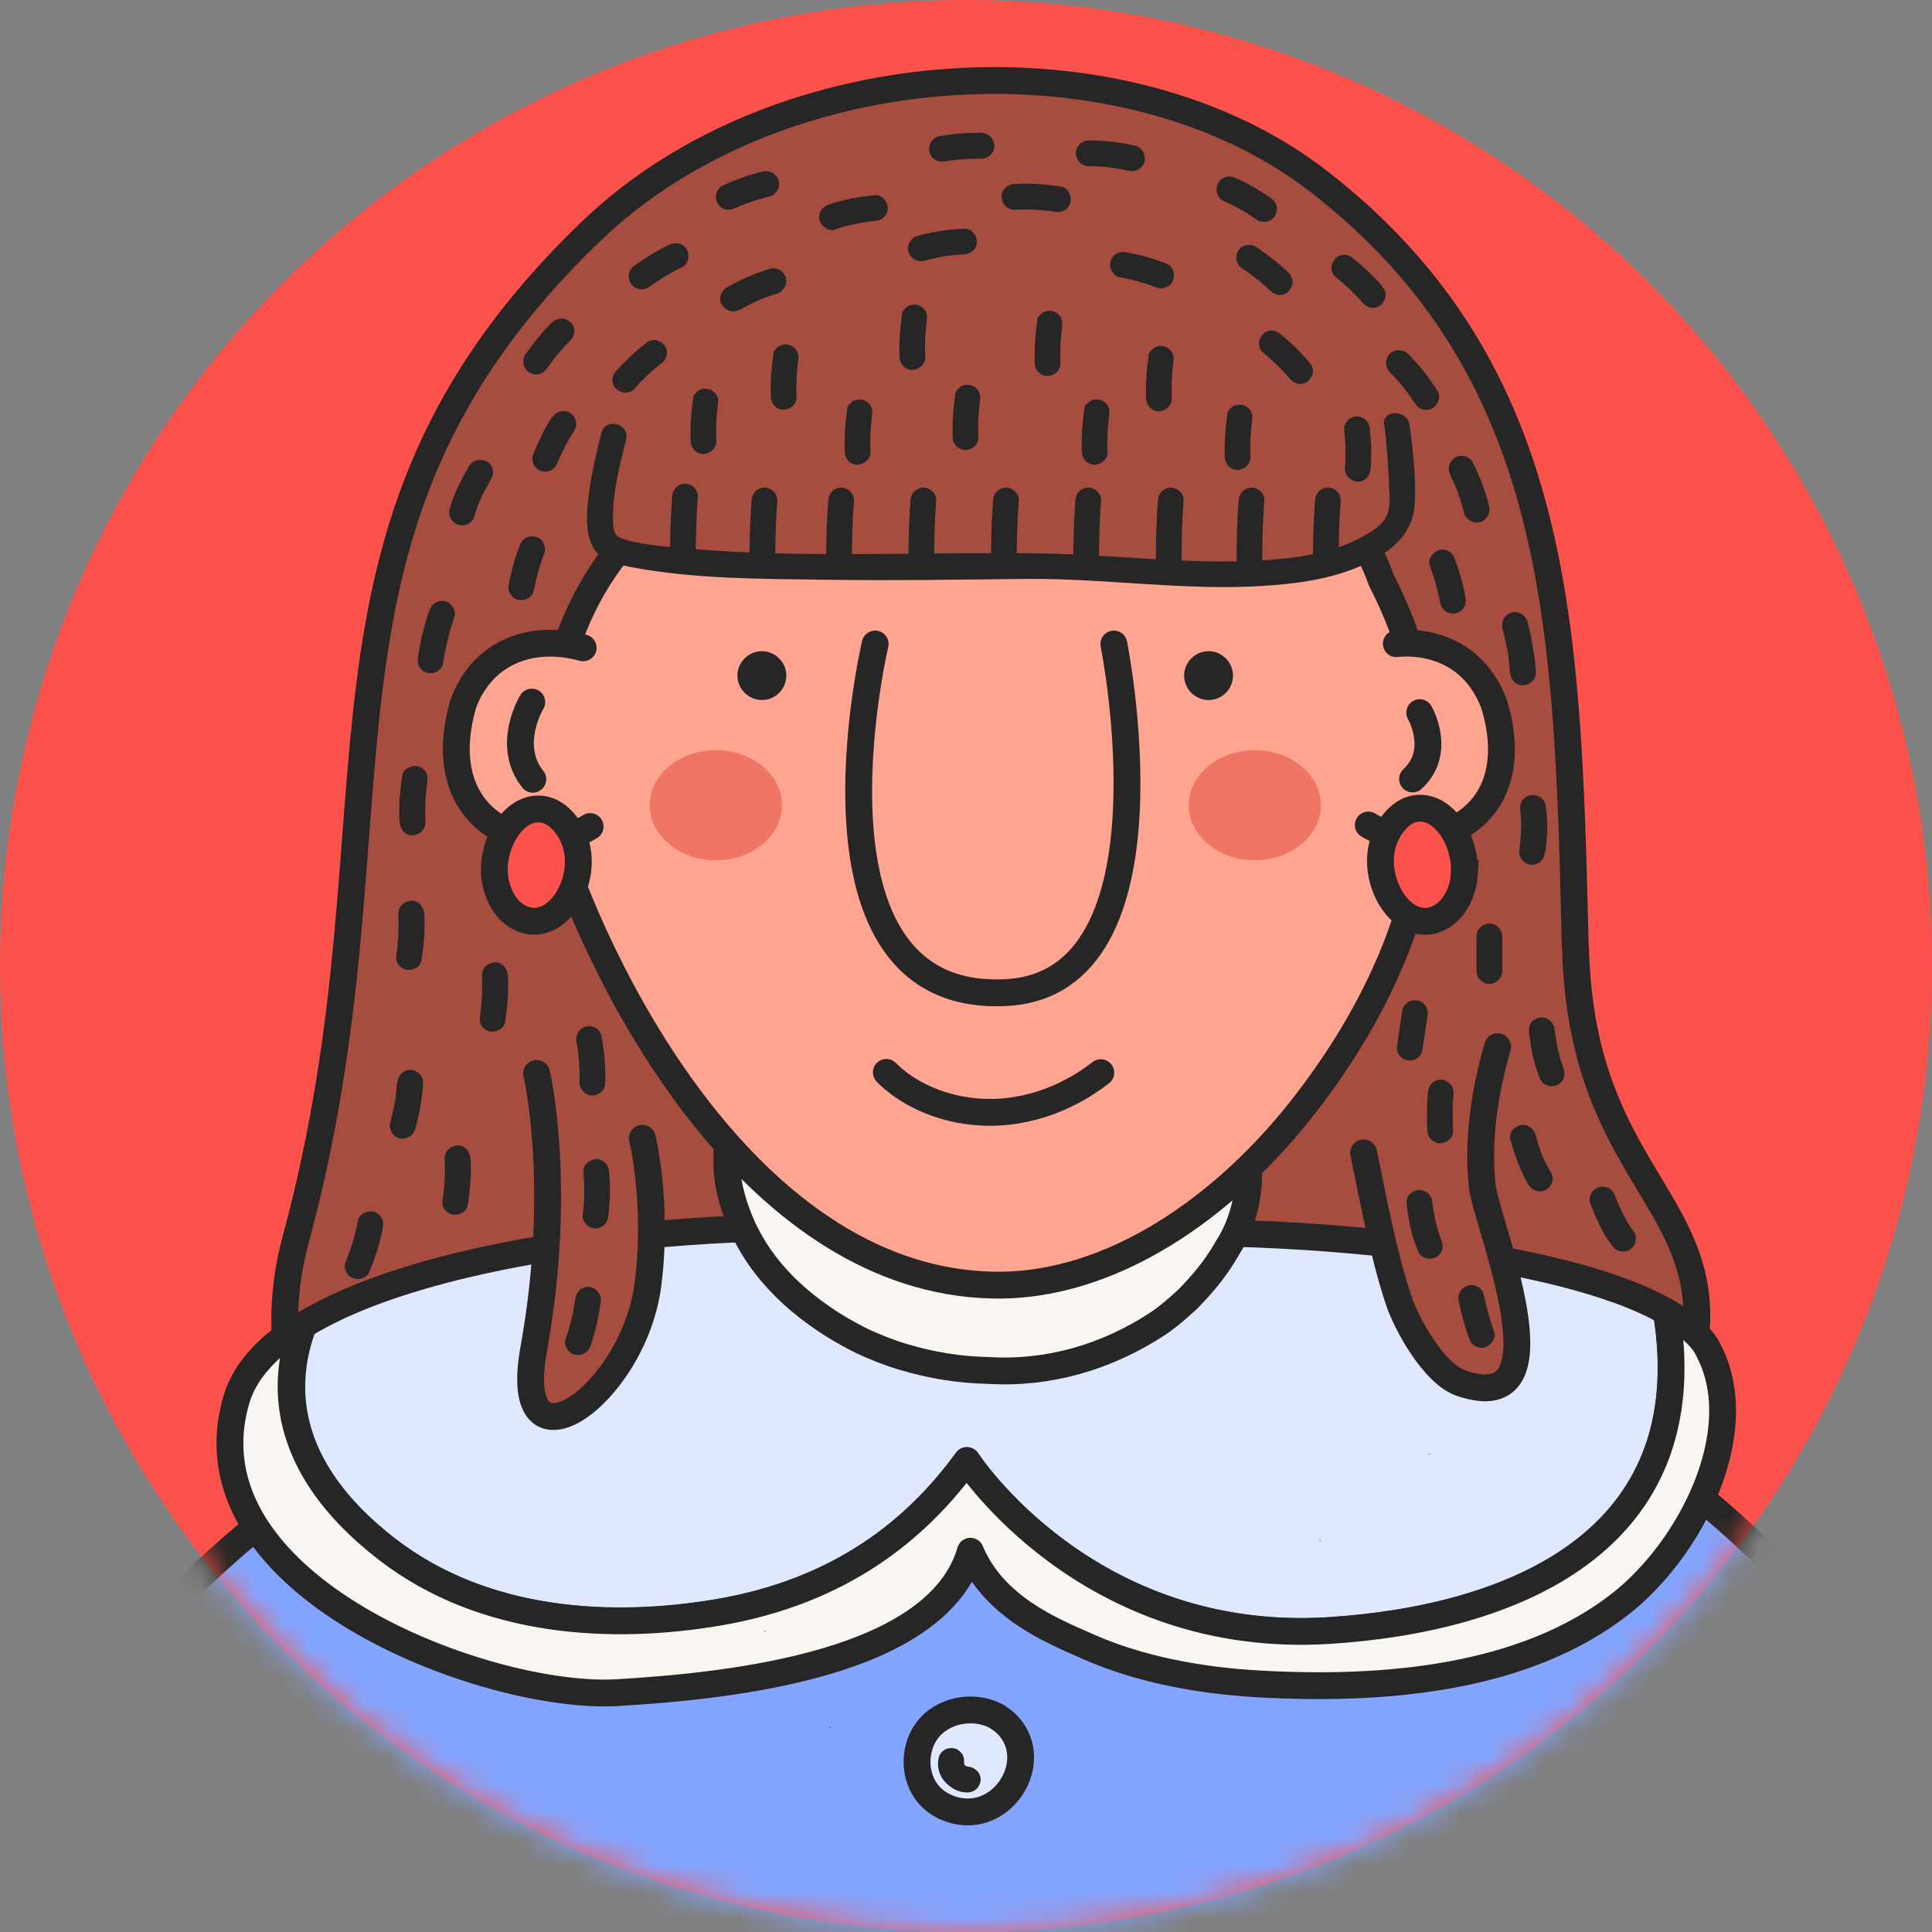 <?xml version="1.0" encoding="UTF-8"?> <svg xmlns="http://www.w3.org/2000/svg" width="72" height="72" viewBox="0 0 72 72" fill="none"><rect x="0" y="0" width="72" height="72" fill="#808080" stroke="none"/><circle cx="36" cy="36" r="36" fill="#FD524C"></circle><mask id="mask0_6869_701" style="mask-type:alpha" maskUnits="userSpaceOnUse" x="0" y="0" width="72" height="72"><circle cx="36" cy="36" r="36" fill="#FD524C"></circle></mask><g mask="url(#mask0_6869_701)"><path d="M46.936 43.109C44.138 45.955 40.592 47.977 36.96 47.891C33.558 47.804 30.606 46.137 28.162 43.751C28.613 43.674 29.063 43.607 29.523 43.54C35.551 42.725 41.541 42.38 46.946 43.109H46.936Z" fill="#FFC550" stroke="#262626" stroke-linecap="round" stroke-linejoin="round"></path><path d="M58.706 35.288C58.418 23.462 58.246 13.85 49.179 6.787C41.934 1.142 29.063 1.851 22.02 8.627C10.337 19.849 15.359 30.151 11.027 46.166C10.126 49.482 10.864 51.974 11.592 53.881C14.822 50.191 19.528 46.156 24.837 46.166C27.3 46.166 28.92 45.552 30.904 45.945C27.156 42.294 21.847 34.79 20.611 30.937C19.978 26.117 21.042 22.245 24.396 19.082C28.316 19.552 31.891 19.006 36.366 19.006C41.12 19.006 45.806 19.36 49.793 18.699C50.502 19.533 51.077 20.501 51.48 21.632C54.182 26.874 54.268 33.822 48.691 41.087C48.144 41.796 42.107 45.926 43.209 46.166C49.63 47.028 56.981 47.354 60.852 52.28C60.871 52.299 63.248 51.609 63.239 49.031C63.219 44.508 58.897 43.137 58.715 35.288H58.706Z" fill="#A74D40" stroke="#262626" stroke-linecap="round" stroke-linejoin="round"></path><path d="M75.774 138.322C74.221 143.162 5.919 145.002 2.382 140.162C-1.154 135.322 -2.515 111.862 2.382 82.814C3.034 78.951 3.983 75.127 5.276 71.39C6.656 67.441 8.976 63.148 12.292 59.468C15.33 56.085 19.192 53.229 23.907 51.619C25.345 51.13 26.84 50.756 28.392 50.488C30.692 52.673 33.462 54.197 36.672 54.273C40.094 54.36 43.438 52.501 46.064 49.894C52.102 50.689 57.373 52.874 61.015 57.388C61.024 57.407 61.044 57.426 61.063 57.446C70.215 68.975 77.336 133.492 75.783 138.332L75.774 138.322Z" fill="#83A5FF" stroke="#262626" stroke-linecap="round" stroke-linejoin="round"></path><path d="M25.881 54.178C24.875 52.779 24.137 51.274 24.079 49.587C24.022 47.862 24.798 50.363 25.881 54.178Z" fill="#FFE2A7" stroke="#262626" stroke-linecap="round" stroke-linejoin="round"></path><path d="M18.694 75.099C20.457 95.713 8.583 113.73 8.65 113.797C10.941 115.954 14.008 117.171 17.16 117.228C16.078 118.925 15.55 120.334 17.506 121.522C18.483 122.116 19.355 122.729 20.179 123.352C21.521 124.349 22.786 125.375 24.329 126.352C26.332 127.617 28.814 128.805 32.6 129.821C36.213 130.789 39.567 131.508 42.883 131.968C39.069 132.533 35.216 133.032 32.485 133.53C24.799 134.91 19.144 134.786 14.41 134.096C12.052 133.751 9.925 133.262 7.884 132.754C6.762 132.476 -11.993 121.541 -9.233 103.102C-7.728 63.723 13.557 50.948 26.428 49.156" fill="#83A5FF"></path><path d="M18.694 75.099C20.457 95.713 8.583 113.73 8.65 113.797C10.941 115.954 14.008 117.171 17.16 117.228C16.078 118.925 15.55 120.334 17.506 121.522C18.483 122.116 19.355 122.729 20.179 123.352C21.521 124.349 22.786 125.375 24.329 126.352C26.332 127.617 28.814 128.805 32.6 129.821C36.213 130.789 39.567 131.508 42.883 131.968C39.069 132.533 35.216 133.032 32.485 133.53C24.799 134.91 19.144 134.786 14.41 134.096C12.052 133.751 9.925 133.262 7.884 132.754C6.762 132.476 -11.993 121.541 -9.233 103.102C-7.728 63.723 13.557 50.948 26.428 49.156" stroke="#262626" stroke-linecap="round" stroke-linejoin="round"></path><path d="M52.813 49.482C54.499 50.929 87.266 59.487 78.162 116.883C74.108 130.78 49.832 132.773 43.219 131.843C39.904 131.383 36.54 130.665 32.936 129.697C29.151 128.681 26.669 127.492 24.666 126.227C23.123 125.25 21.867 124.234 20.516 123.228C19.692 122.605 18.829 121.991 17.842 121.397C15.887 120.209 16.414 118.8 17.497 117.104C17.679 116.826 17.871 116.538 18.062 116.241C19.011 114.842 20.123 113.27 20.468 111.478C21.369 106.801 21.58 104.99 26.228 105.92C30.119 106.677 32.63 108.057 35.687 109.533C37.048 110.194 38.514 110.865 40.268 111.507C40.67 111.66 41.082 111.804 41.514 111.948C42.328 112.216 43.152 112.427 43.996 112.58C46.075 112.973 48.193 113.04 50.331 113.002C51.989 112.983 53.57 112.992 55.103 112.81C56.943 112.59 58.716 112.092 60.432 110.884C62.272 109.6 54.059 100.064 55.439 75.099" fill="#83A5FF"></path><path d="M52.813 49.482C54.499 50.929 87.266 59.487 78.162 116.883C74.108 130.78 49.832 132.773 43.219 131.843C39.904 131.383 36.54 130.665 32.936 129.697C29.151 128.681 26.669 127.492 24.666 126.227C23.123 125.25 21.867 124.234 20.516 123.228C19.692 122.605 18.829 121.991 17.842 121.397C15.887 120.209 16.414 118.8 17.497 117.104C17.679 116.826 17.871 116.538 18.062 116.241C19.011 114.842 20.123 113.27 20.468 111.478C21.369 106.801 21.58 104.99 26.228 105.92C30.119 106.677 32.63 108.057 35.687 109.533C37.048 110.194 38.514 110.865 40.268 111.507C40.67 111.66 41.082 111.804 41.514 111.948C42.328 112.216 43.152 112.427 43.996 112.58C46.075 112.973 48.193 113.04 50.331 113.002C51.989 112.983 53.57 112.992 55.103 112.81C56.943 112.59 58.716 112.092 60.432 110.884C62.272 109.6 54.059 100.064 55.439 75.099" stroke="#262626" stroke-linecap="round" stroke-linejoin="round"></path><path d="M14.419 57.733C18.08 60.57 22.881 60.752 26.753 60.1C31.353 59.324 34.19 56.986 36.04 54.437C36.04 54.437 40.506 61.365 49.572 60.771C56.252 60.34 63.516 57.532 62.107 48.888C58.092 46.578 48.633 45.955 45.135 45.955C41.407 45.955 36.097 45.936 33.615 46.3C33.251 45.236 17.639 45.485 11.314 49.376C10.538 51.408 10.365 54.59 14.429 57.743L14.419 57.733Z" fill="#DFE8FF" stroke="#262626" stroke-linecap="round" stroke-linejoin="round"></path><path d="M63.727 50.44C63.66 50.296 63.593 50.153 63.497 50.028C63.181 49.606 62.692 49.223 62.097 48.878C63.516 57.523 56.252 60.331 49.562 60.762C40.496 61.346 36.03 54.427 36.03 54.427C34.18 56.976 31.344 59.315 26.744 60.091C22.872 60.743 18.07 60.56 14.409 57.724C10.336 54.571 10.509 51.389 11.295 49.357C10.02 50.143 9.119 51.073 8.803 52.184C6.8 59.113 18.147 63.359 22.996 63.081C27.395 62.822 34.947 61.989 36.164 57.81C37.036 59.89 39.183 60.762 40.506 61.346C42.413 62.199 44.665 62.631 46.927 62.755C51.536 63.014 56.807 62.592 60.411 59.755C62.989 57.724 65.193 53.43 63.727 50.431V50.44Z" fill="#F9F6F2" stroke="#262626" stroke-linecap="round" stroke-linejoin="round"></path><path d="M44.081 42.581C44.196 42.974 44.196 43.415 44.062 43.808C43.649 44.709 43.036 45.466 42.289 45.984C42.126 46.118 41.953 46.242 41.781 46.338C40.247 47.21 38.57 47.613 36.883 47.527C36.021 47.508 35.168 47.383 34.334 47.163C33.922 47.047 33.51 46.904 33.108 46.731C32.705 46.559 32.322 46.367 31.948 46.147C31.229 45.773 30.587 45.227 30.041 44.546C29.552 43.799 29.197 42.926 28.996 42.007C28.814 41.307 28.9 40.071 28.325 40.301C27.118 40.78 26.926 43.041 27.185 44.268C27.674 46.492 29.063 48.025 30.654 49.117C31.124 49.443 31.612 49.721 32.111 49.971C32.609 50.2 33.127 50.411 33.654 50.565C34.698 50.881 35.762 51.053 36.845 51.073C39.049 51.207 41.234 50.593 43.18 49.309C43.429 49.137 43.669 48.945 43.908 48.734L44.263 48.418L44.598 48.063C45.029 47.594 45.422 47.076 45.748 46.501C46.247 45.725 46.525 44.767 46.534 43.789C46.544 42.812 46.294 41.853 45.815 41.077C45.518 40.636 44.042 39.199 43.63 39.917C43.257 40.435 43.889 41.547 44.109 42.591L44.081 42.581Z" fill="#F9F6F2" stroke="#262626" stroke-linecap="round" stroke-linejoin="round"></path><path d="M34.391 15.517C26.149 15.853 19.297 20.759 20.619 30.947C22.651 37.31 28.344 47.68 36.959 47.891C41.416 48.006 45.728 44.949 48.69 41.086C54.267 33.822 54.181 26.874 51.479 21.632C49.111 15.009 41.157 15.776 34.381 15.508L34.391 15.517Z" fill="#FEA491" stroke="#262626" stroke-linecap="round" stroke-linejoin="round"></path><path d="M49.199 57.426C49.199 57.426 49.218 57.417 49.218 57.407C49.218 57.398 49.208 57.388 49.199 57.388C49.189 57.388 49.18 57.398 49.18 57.407C49.18 57.417 49.189 57.426 49.199 57.426Z" fill="#262626"></path><path d="M53.261 54.216C53.261 54.216 53.281 54.206 53.281 54.197C53.281 54.187 53.271 54.178 53.261 54.178C53.252 54.178 53.242 54.187 53.242 54.197C53.242 54.206 53.252 54.216 53.261 54.216Z" fill="#262626"></path><path d="M55.054 45.648C55.054 45.648 55.074 45.639 55.074 45.629C55.074 45.62 55.064 45.61 55.054 45.61C55.045 45.61 55.035 45.62 55.035 45.629C55.035 45.639 55.045 45.648 55.054 45.648Z" fill="#262626"></path><path d="M52.677 42.39C52.677 42.39 52.697 42.38 52.697 42.371C52.697 42.361 52.687 42.352 52.677 42.352C52.668 42.352 52.658 42.361 52.658 42.371C52.658 42.38 52.668 42.39 52.677 42.39Z" fill="#262626"></path><path d="M30.933 64.384C30.933 64.384 30.952 64.384 30.952 64.365C30.952 64.346 30.943 64.346 30.933 64.346C30.924 64.346 30.914 64.346 30.914 64.365C30.914 64.384 30.924 64.384 30.933 64.384Z" fill="#262626"></path><path d="M28.507 60.81C28.507 60.81 28.527 60.8 28.527 60.79C28.527 60.781 28.517 60.771 28.507 60.771C28.498 60.771 28.488 60.781 28.488 60.79C28.488 60.8 28.498 60.81 28.507 60.81Z" fill="#262626"></path><path d="M40.064 12.125C36.346 11.559 32.465 11.301 28.899 12.489C27.836 12.844 26.772 13.351 26.063 14.224C25.603 14.789 25.315 15.469 25.028 16.14C24.932 16.361 24.846 16.619 24.97 16.83C25.047 16.955 25.171 17.022 25.306 17.089C26.072 17.482 26.849 17.875 27.673 18.143C29.474 18.747 31.41 18.738 33.298 18.977C34.199 19.092 35.1 19.265 36.011 19.255C36.777 19.255 37.544 19.102 38.291 18.929C40.659 18.383 42.94 17.482 45.335 17.089C45.939 16.993 46.648 16.859 46.936 16.322C47.041 16.121 47.08 15.891 47.099 15.671C47.166 14.961 47.127 14.243 47.003 13.553C44.722 12.968 42.412 12.489 40.074 12.134L40.064 12.125Z" fill="#A74D40"></path><path d="M28.393 26.088C28.901 26.088 29.303 25.676 29.303 25.178C29.303 24.679 28.891 24.267 28.393 24.267C27.895 24.267 27.482 24.679 27.482 25.178C27.482 25.676 27.895 26.088 28.393 26.088Z" fill="#262626"></path><path d="M21.733 24.143C19.702 23.587 17.938 24.392 17.267 26.222C15.964 30.707 19.845 32.135 21.992 30.803" fill="#FEA491"></path><path d="M21.733 24.143C19.702 23.587 17.938 24.392 17.267 26.222C15.964 30.707 19.845 32.135 21.992 30.803" stroke="#262626" stroke-linecap="round" stroke-linejoin="round"></path><path d="M19.818 26.165C19.818 26.165 18.84 27.765 19.856 29.04Z" fill="#FEA491"></path><path d="M19.818 26.165C19.818 26.165 18.84 27.765 19.856 29.04" stroke="#262626" stroke-linecap="round" stroke-linejoin="round"></path><path d="M20.229 30.161C20.756 30.238 21.225 30.774 21.426 31.349C21.973 32.892 20.66 34.934 19.308 34.167C18.81 33.889 18.475 33.247 18.427 32.567C18.35 31.369 19.184 29.998 20.229 30.161Z" fill="#FD524C" stroke="#262626"></path><path d="M45.039 26.088C45.547 26.088 45.95 25.676 45.95 25.178C45.95 24.679 45.538 24.267 45.039 24.267C44.541 24.267 44.129 24.679 44.129 25.178C44.129 25.676 44.541 26.088 45.039 26.088Z" fill="#262626"></path><path d="M50.992 30.746C53.139 32.059 57.02 30.64 55.679 26.232C54.672 23.587 52.037 23.989 52.037 23.989" fill="#FEA491"></path><path d="M50.992 30.746C53.139 32.059 57.02 30.64 55.679 26.232C54.672 23.587 52.037 23.989 52.037 23.989" stroke="#262626" stroke-linecap="round" stroke-linejoin="round"></path><path d="M52.909 26.558C52.909 26.558 53.752 28.005 52.641 29.03Z" fill="#FEA491"></path><path d="M52.909 26.558C52.909 26.558 53.752 28.005 52.641 29.03" stroke="#262626" stroke-linecap="round" stroke-linejoin="round"></path><path d="M54.577 32.547C54.539 33.237 54.203 33.88 53.705 34.167C52.353 34.943 51.031 32.883 51.568 31.33C51.769 30.746 52.229 30.209 52.756 30.132C53.801 29.969 54.644 31.349 54.567 32.547H54.577Z" fill="#FD524C" stroke="#262626"></path><path d="M41.024 39.975C39.759 40.962 38.034 41.633 36.184 41.412C34.948 41.269 33.788 40.732 33.031 39.965" fill="#FEA491"></path><path d="M41.024 39.975C39.759 40.962 38.034 41.633 36.184 41.412C34.948 41.269 33.788 40.732 33.031 39.965" stroke="#262626" stroke-linecap="round" stroke-linejoin="round"></path><path d="M55.811 39.007C55.313 40.722 55.064 42.505 55.236 44.182C55.371 45.533 58.533 52.961 54.441 51.542C53.444 51.197 52.419 49.357 52.122 48.456C51.547 46.712 51.202 44.815 50.818 42.965" fill="#A74D40"></path><path d="M55.811 39.007C55.313 40.722 55.064 42.505 55.236 44.182C55.371 45.533 58.533 52.961 54.441 51.542C53.444 51.197 52.419 49.357 52.122 48.456C51.547 46.712 51.202 44.815 50.818 42.965" stroke="#262626" stroke-linecap="round" stroke-linejoin="round"></path><path d="M26.678 32.059C28.038 32.059 29.141 31.14 29.141 30.008C29.141 28.875 28.038 27.957 26.678 27.957C25.318 27.957 24.215 28.875 24.215 30.008C24.215 31.14 25.318 32.059 26.678 32.059Z" fill="#EF7565"></path><path d="M46.764 32.059C48.124 32.059 49.227 31.14 49.227 30.008C49.227 28.875 48.124 27.957 46.764 27.957C45.404 27.957 44.301 28.875 44.301 30.008C44.301 31.14 45.404 32.059 46.764 32.059Z" fill="#EF7565"></path><path d="M19.999 40.003C19.999 40.003 20.986 44.201 19.893 50.258C18.983 55.251 23.622 52.012 24.149 47.852C24.532 44.853 23.938 42.419 23.938 42.419" fill="#A74D40"></path><path d="M19.999 40.003C19.999 40.003 20.986 44.201 19.893 50.258C18.983 55.251 23.622 52.012 24.149 47.852C24.532 44.853 23.938 42.419 23.938 42.419" stroke="#262626" stroke-linecap="round" stroke-linejoin="round"></path><path d="M41.51 24C41.51 24 44.062 36.631 37.516 36.989C29.44 37.433 32.615 24 32.615 24" fill="#FEA491"></path><path d="M41.51 24C41.51 24 44.062 36.631 37.516 36.989C29.44 37.433 32.615 24 32.615 24" stroke="#262626" stroke-linecap="round" stroke-linejoin="round"></path><path d="M52.074 15.862C52.189 16.744 52.227 17.769 52.256 18.306C52.275 18.67 52.285 19.044 52.141 19.38C51.94 19.859 51.46 20.175 50.991 20.434C47.876 22.159 41.771 21.038 38.178 21.105C33.558 21.181 23.399 21.267 22.604 20.271C22.173 19.724 22.384 18.172 22.882 16.265" fill="#A74D40"></path><path d="M51.595 15.862C51.691 16.629 51.739 17.396 51.768 18.172C51.787 18.546 51.835 18.948 51.643 19.284C51.432 19.657 50.991 19.887 50.627 20.079C49.535 20.645 48.241 20.808 47.024 20.884C44.302 21.047 41.59 20.673 38.878 20.625C34.345 20.549 29.802 20.836 25.279 20.415C24.579 20.348 23.688 20.28 23.093 20.031C22.844 19.926 22.835 19.571 22.844 19.169C22.863 18.23 23.103 17.3 23.333 16.39C23.486 15.795 22.566 15.537 22.413 16.131C22.192 16.993 21.991 17.875 21.905 18.766C21.857 19.303 21.838 19.955 22.125 20.434C22.432 20.942 23.132 21.057 23.668 21.162C25.949 21.574 28.326 21.574 30.636 21.603C33.166 21.641 35.696 21.603 38.236 21.574C41.197 21.546 44.139 22.025 47.1 21.833C48.595 21.737 50.158 21.507 51.451 20.702C52.189 20.242 52.678 19.638 52.726 18.747C52.774 17.798 52.659 16.792 52.534 15.853C52.458 15.249 51.499 15.239 51.576 15.853L51.595 15.862Z" fill="#262626"></path><path d="M33.93 18.651C33.873 19.418 33.853 20.185 33.853 20.961C33.853 21.21 34.074 21.45 34.333 21.44C34.592 21.43 34.812 21.229 34.812 20.961C34.812 20.185 34.831 19.418 34.889 18.651C34.908 18.402 34.658 18.162 34.409 18.172C34.131 18.182 33.949 18.383 33.93 18.651Z" fill="#262626"></path><path d="M30.866 18.651C30.808 19.418 30.789 20.185 30.789 20.961C30.789 21.21 31.009 21.45 31.268 21.44C31.527 21.43 31.747 21.229 31.747 20.961C31.747 20.185 31.767 19.418 31.824 18.651C31.843 18.402 31.594 18.162 31.345 18.172C31.067 18.182 30.885 18.383 30.866 18.651Z" fill="#262626"></path><path d="M28.008 18.651C27.951 19.418 27.932 20.185 27.932 20.961C27.932 21.21 28.152 21.45 28.411 21.44C28.67 21.43 28.89 21.229 28.89 20.961C28.89 20.185 28.909 19.418 28.967 18.651C28.986 18.402 28.737 18.162 28.488 18.172C28.21 18.182 28.027 18.383 28.008 18.651Z" fill="#262626"></path><path d="M25.047 18.507C24.99 19.274 24.971 20.041 24.971 20.817C24.971 21.066 25.191 21.306 25.45 21.296C25.709 21.287 25.929 21.085 25.929 20.817C25.929 20.041 25.948 19.274 26.006 18.507C26.025 18.258 25.776 18.019 25.527 18.028C25.249 18.038 25.067 18.239 25.047 18.507Z" fill="#262626"></path><path d="M37.008 18.651C36.951 19.418 36.932 20.185 36.932 20.961C36.932 21.21 37.152 21.45 37.411 21.44C37.67 21.43 37.89 21.229 37.89 20.961C37.89 20.185 37.909 19.418 37.967 18.651C37.986 18.402 37.737 18.162 37.487 18.172C37.21 18.182 37.028 18.383 37.008 18.651Z" fill="#262626"></path><path d="M40.075 18.651C40.017 19.418 39.998 20.185 39.998 20.961C39.998 21.21 40.218 21.45 40.477 21.44C40.736 21.43 40.956 21.229 40.956 20.961C40.956 20.185 40.976 19.418 41.033 18.651C41.052 18.402 40.803 18.162 40.554 18.172C40.276 18.182 40.094 18.383 40.075 18.651Z" fill="#262626"></path><path d="M43.151 18.651C43.093 19.418 43.074 20.185 43.074 20.961C43.074 21.21 43.295 21.45 43.553 21.44C43.812 21.43 44.033 21.229 44.033 20.961C44.033 20.185 44.052 19.418 44.109 18.651C44.128 18.402 43.879 18.162 43.63 18.172C43.352 18.182 43.17 18.383 43.151 18.651Z" fill="#262626"></path><path d="M46.159 18.651C46.101 19.418 46.082 20.185 46.082 20.961C46.082 21.21 46.303 21.45 46.561 21.44C46.82 21.43 47.04 21.229 47.04 20.961C47.04 20.185 47.06 19.418 47.117 18.651C47.136 18.402 46.887 18.162 46.638 18.172C46.36 18.182 46.178 18.383 46.159 18.651Z" fill="#262626"></path><path d="M49.006 18.651C48.949 19.418 48.93 20.185 48.93 20.961C48.93 21.21 49.15 21.45 49.409 21.44C49.668 21.43 49.888 21.229 49.888 20.961C49.888 20.185 49.907 19.418 49.965 18.651C49.984 18.402 49.735 18.162 49.486 18.172C49.208 18.182 49.026 18.383 49.006 18.651Z" fill="#262626"></path><path d="M17.899 17.597C17.65 18.038 17.382 18.488 17.229 19.092Z" fill="#A74D40"></path><path d="M17.487 17.357C17.19 17.875 16.912 18.392 16.759 18.967C16.692 19.207 16.835 19.494 17.094 19.562C17.353 19.629 17.611 19.485 17.688 19.226C17.736 19.025 17.803 18.843 17.88 18.651L17.832 18.766C17.966 18.45 18.139 18.143 18.311 17.846C18.436 17.626 18.369 17.309 18.139 17.195C17.909 17.079 17.611 17.137 17.487 17.367V17.357Z" fill="#262626"></path><path d="M16.471 22.878C16.288 23.395 16.145 23.932 16.049 24.612Z" fill="#A74D40"></path><path d="M16.001 22.744C15.809 23.309 15.666 23.884 15.579 24.478C15.56 24.612 15.56 24.727 15.627 24.852C15.685 24.948 15.8 25.044 15.915 25.072C16.039 25.101 16.174 25.091 16.289 25.024C16.384 24.957 16.49 24.861 16.509 24.737C16.595 24.143 16.739 23.568 16.931 23.002C17.017 22.763 16.835 22.466 16.595 22.408C16.327 22.351 16.097 22.485 16.001 22.744Z" fill="#262626"></path><path d="M19.824 20.462C19.662 20.884 19.527 21.306 19.422 21.881Z" fill="#A74D40"></path><path d="M19.365 20.338C19.183 20.798 19.058 21.267 18.962 21.756C18.934 21.881 18.943 22.005 19.011 22.13C19.068 22.226 19.183 22.322 19.298 22.351C19.538 22.408 19.835 22.283 19.892 22.015C19.988 21.526 20.113 21.057 20.295 20.597C20.333 20.491 20.295 20.328 20.247 20.223C20.199 20.117 20.074 20.031 19.959 20.003C19.835 19.974 19.701 19.983 19.585 20.05C19.471 20.117 19.413 20.213 19.365 20.338Z" fill="#262626"></path><path d="M20.995 15.776C20.756 16.159 20.535 16.552 20.324 17.089Z" fill="#A74D40"></path><path d="M20.575 15.536C20.287 15.987 20.057 16.466 19.856 16.964C19.808 17.07 19.856 17.242 19.904 17.338C19.952 17.434 20.076 17.53 20.191 17.558C20.316 17.587 20.45 17.578 20.565 17.511L20.661 17.434C20.718 17.376 20.757 17.3 20.785 17.223C20.805 17.175 20.824 17.127 20.843 17.089L20.795 17.204C20.968 16.792 21.169 16.409 21.408 16.035C21.543 15.824 21.456 15.498 21.236 15.383C20.996 15.258 20.728 15.325 20.584 15.556L20.575 15.536Z" fill="#262626"></path><path d="M14.842 34.033C14.87 34.493 14.851 34.953 14.794 35.413L14.813 35.288C14.803 35.375 14.784 35.451 14.775 35.538C14.755 35.672 14.755 35.787 14.823 35.911C14.88 36.007 14.995 36.103 15.11 36.132C15.34 36.189 15.656 36.065 15.704 35.796C15.8 35.212 15.848 34.627 15.81 34.042C15.791 33.793 15.599 33.554 15.331 33.563C15.081 33.573 14.832 33.774 14.851 34.042L14.842 34.033Z" fill="#262626"></path><path d="M15.858 30.66C15.829 30.2 15.848 29.739 15.906 29.279L15.887 29.404C15.896 29.318 15.916 29.241 15.925 29.155C15.944 29.021 15.944 28.906 15.877 28.781C15.82 28.685 15.705 28.589 15.59 28.561C15.36 28.503 15.043 28.628 14.996 28.896C14.9 29.481 14.852 30.065 14.89 30.65C14.909 30.899 15.101 31.139 15.369 31.129C15.618 31.119 15.868 30.918 15.849 30.65L15.858 30.66Z" fill="#262626"></path><path d="M57.115 31.752C57.173 31.254 57.24 30.727 57.144 30.104Z" fill="#A74D40"></path><path d="M57.594 31.752C57.622 31.484 57.651 31.225 57.661 30.957C57.67 30.631 57.651 30.305 57.594 29.979C57.574 29.864 57.469 29.749 57.373 29.692C57.268 29.634 57.114 29.605 56.999 29.644C56.884 29.682 56.769 29.749 56.712 29.864C56.645 29.989 56.645 30.094 56.664 30.238C56.664 30.267 56.674 30.305 56.674 30.334L56.654 30.209C56.721 30.727 56.674 31.244 56.616 31.752C56.606 31.867 56.683 32.011 56.76 32.087C56.846 32.174 56.98 32.231 57.095 32.231C57.21 32.231 57.344 32.183 57.431 32.087C57.526 31.992 57.555 31.886 57.574 31.752H57.594Z" fill="#262626"></path><path d="M53.692 40.713C53.654 41.221 53.635 41.527 53.673 42.131Z" fill="#A74D40"></path><path d="M53.214 40.713C53.175 41.192 53.166 41.662 53.194 42.131C53.194 42.256 53.242 42.38 53.338 42.467C53.425 42.553 53.559 42.61 53.674 42.61C53.923 42.601 54.172 42.4 54.153 42.131C54.124 41.652 54.134 41.182 54.172 40.713C54.172 40.598 54.114 40.454 54.028 40.377C53.942 40.301 53.808 40.234 53.693 40.234C53.415 40.243 53.233 40.444 53.214 40.713Z" fill="#262626"></path><path d="M54.824 48.38C54.93 48.878 54.997 49.175 55.208 49.75Z" fill="#A74D40"></path><path d="M54.365 48.504C54.461 48.974 54.585 49.424 54.748 49.875C54.786 49.99 54.853 50.095 54.968 50.162C55.074 50.22 55.227 50.248 55.342 50.21C55.572 50.133 55.764 49.875 55.678 49.616C55.515 49.165 55.39 48.715 55.294 48.245C55.246 47.996 54.94 47.833 54.7 47.91C54.441 47.996 54.307 48.236 54.365 48.504Z" fill="#262626"></path><path d="M57.451 38.403C57.518 38.901 57.585 39.428 57.825 40.004Z" fill="#A74D40"></path><path d="M56.989 38.528C57.028 38.786 57.057 39.055 57.114 39.313C57.181 39.639 57.287 39.936 57.411 40.243C57.459 40.349 57.593 40.435 57.699 40.464C57.814 40.492 57.967 40.483 58.072 40.416C58.178 40.349 58.264 40.253 58.293 40.128C58.322 39.994 58.293 39.889 58.245 39.754V39.726C58.245 39.726 58.264 39.802 58.283 39.841C58.072 39.333 57.996 38.806 57.919 38.269C57.9 38.163 57.785 38.039 57.699 37.981C57.593 37.924 57.44 37.895 57.325 37.934C57.21 37.972 57.095 38.039 57.038 38.154C56.97 38.279 56.97 38.384 56.989 38.528Z" fill="#262626"></path><path d="M56.76 42.39C56.904 42.869 57.047 43.387 57.383 43.914Z" fill="#A74D40"></path><path d="M56.301 42.524C56.473 43.09 56.655 43.655 56.972 44.163C57.106 44.374 57.403 44.479 57.623 44.335C57.844 44.192 57.94 43.904 57.796 43.684C57.671 43.492 57.575 43.291 57.48 43.08L57.528 43.195C57.403 42.898 57.307 42.591 57.221 42.275C57.144 42.035 56.886 41.863 56.627 41.939C56.368 42.016 56.215 42.275 56.291 42.534L56.301 42.524Z" fill="#262626"></path><path d="M59.719 44.709C59.91 45.179 60.093 45.677 60.476 46.166Z" fill="#A74D40"></path><path d="M59.26 44.834C59.48 45.38 59.701 45.936 60.065 46.405C60.142 46.511 60.218 46.587 60.352 46.626C60.468 46.655 60.621 46.645 60.726 46.578C60.832 46.511 60.918 46.415 60.947 46.29C60.975 46.166 60.975 46.022 60.899 45.917C60.65 45.591 60.468 45.227 60.305 44.853L60.352 44.968C60.295 44.834 60.247 44.709 60.19 44.575C60.142 44.45 60.084 44.355 59.969 44.287C59.864 44.23 59.71 44.201 59.595 44.239C59.48 44.278 59.365 44.345 59.308 44.46C59.25 44.575 59.212 44.709 59.26 44.834Z" fill="#262626"></path><path d="M52.898 44.824C52.975 45.322 53.042 45.849 53.291 46.425Z" fill="#A74D40"></path><path d="M52.429 44.958C52.467 45.217 52.506 45.485 52.563 45.744C52.63 46.06 52.736 46.367 52.87 46.674C52.918 46.779 53.052 46.865 53.157 46.894C53.272 46.923 53.426 46.913 53.531 46.846C53.636 46.779 53.723 46.683 53.752 46.559C53.78 46.425 53.752 46.319 53.704 46.185C53.704 46.166 53.684 46.147 53.675 46.127L53.723 46.242C53.522 45.744 53.435 45.227 53.359 44.7C53.339 44.585 53.234 44.47 53.138 44.412C53.033 44.355 52.879 44.326 52.764 44.364C52.649 44.403 52.534 44.47 52.477 44.585C52.41 44.709 52.41 44.815 52.429 44.958Z" fill="#262626"></path><path d="M56.76 25.053C56.722 24.507 56.635 23.96 56.463 23.299Z" fill="#A74D40"></path><path d="M57.24 25.053C57.192 24.421 57.087 23.788 56.924 23.165C56.857 22.925 56.579 22.753 56.33 22.83C56.081 22.906 55.927 23.155 55.994 23.424C56.071 23.721 56.138 24.027 56.196 24.334C56.205 24.401 56.215 24.468 56.224 24.535C56.224 24.555 56.224 24.574 56.224 24.593C56.215 24.516 56.215 24.497 56.224 24.555C56.224 24.583 56.224 24.612 56.234 24.641C56.253 24.785 56.263 24.919 56.272 25.063C56.291 25.312 56.483 25.551 56.751 25.542C56.991 25.532 57.25 25.331 57.231 25.063L57.24 25.053Z" fill="#262626"></path><path d="M54.153 22.379C54.076 21.929 53.971 21.497 53.76 20.961Z" fill="#A74D40"></path><path d="M54.613 22.255C54.526 21.766 54.392 21.296 54.22 20.836C54.172 20.721 54.114 20.616 53.999 20.549C53.894 20.491 53.74 20.462 53.626 20.501C53.395 20.577 53.194 20.836 53.29 21.095C53.463 21.555 53.597 22.034 53.683 22.513C53.702 22.628 53.808 22.743 53.903 22.801C54.009 22.858 54.162 22.887 54.277 22.849C54.392 22.81 54.507 22.743 54.565 22.628C54.632 22.504 54.632 22.389 54.613 22.255Z" fill="#262626"></path><path d="M48.443 13.831C48.155 13.486 47.839 13.16 47.389 12.796Z" fill="#A74D40"></path><path d="M48.787 13.495C48.471 13.121 48.116 12.776 47.733 12.46C47.627 12.374 47.531 12.316 47.397 12.316C47.282 12.316 47.138 12.364 47.062 12.46C46.985 12.556 46.918 12.671 46.918 12.796C46.918 12.911 46.966 13.054 47.062 13.131C47.445 13.447 47.79 13.783 48.116 14.166C48.193 14.252 48.346 14.31 48.451 14.31C48.557 14.31 48.71 14.262 48.787 14.166C48.863 14.07 48.931 13.955 48.931 13.831L48.911 13.706C48.892 13.629 48.844 13.553 48.787 13.495Z" fill="#262626"></path><path d="M51.161 10.994C50.864 10.649 50.548 10.333 50.098 9.978Z" fill="#A74D40"></path><path d="M51.498 10.649C51.172 10.275 50.817 9.94 50.434 9.633C50.386 9.585 50.338 9.556 50.28 9.537C50.223 9.508 50.165 9.489 50.098 9.499C49.983 9.499 49.84 9.547 49.763 9.643C49.686 9.738 49.619 9.853 49.619 9.978C49.619 10.093 49.667 10.237 49.763 10.313C50.146 10.62 50.501 10.956 50.827 11.329C50.903 11.416 51.047 11.473 51.162 11.473C51.277 11.473 51.421 11.425 51.498 11.329C51.574 11.233 51.641 11.118 51.641 10.994C51.641 10.869 51.584 10.754 51.498 10.659V10.649Z" fill="#262626"></path><path d="M47.108 7.793C46.735 7.534 46.351 7.304 45.824 7.064Z" fill="#A74D40"></path><path d="M47.349 7.371C46.946 7.093 46.515 6.844 46.065 6.643C45.94 6.585 45.825 6.557 45.691 6.595C45.576 6.624 45.461 6.71 45.403 6.815C45.346 6.93 45.317 7.065 45.355 7.189C45.394 7.304 45.461 7.429 45.576 7.477C46.026 7.678 46.458 7.918 46.86 8.205C46.956 8.272 47.119 8.282 47.234 8.253C47.349 8.224 47.464 8.138 47.521 8.033C47.579 7.918 47.608 7.783 47.569 7.659C47.531 7.534 47.454 7.448 47.349 7.371Z" fill="#262626"></path><path d="M47.693 10.514C47.367 10.198 47.022 9.92 46.543 9.594Z" fill="#A74D40"></path><path d="M48.037 10.179C47.654 9.815 47.232 9.479 46.791 9.192C46.686 9.125 46.532 9.115 46.417 9.144C46.303 9.173 46.188 9.259 46.13 9.364C46.005 9.604 46.082 9.872 46.303 10.016C46.485 10.131 46.657 10.256 46.83 10.39L46.734 10.313C46.954 10.486 47.155 10.658 47.357 10.85C47.443 10.936 47.568 10.994 47.692 10.994C47.807 10.994 47.951 10.946 48.028 10.85C48.104 10.754 48.171 10.639 48.171 10.514C48.171 10.39 48.123 10.265 48.028 10.179H48.037Z" fill="#262626"></path><path d="M43.274 10.256C42.852 10.093 42.421 9.959 41.855 9.863Z" fill="#A74D40"></path><path d="M43.399 9.796C42.939 9.623 42.47 9.489 41.981 9.403C41.856 9.384 41.732 9.384 41.607 9.451C41.511 9.508 41.416 9.623 41.387 9.738C41.329 9.978 41.454 10.275 41.722 10.333C42.211 10.419 42.681 10.553 43.141 10.726C43.246 10.764 43.409 10.726 43.514 10.678C43.62 10.63 43.706 10.505 43.735 10.39C43.764 10.265 43.754 10.131 43.687 10.016C43.62 9.901 43.524 9.844 43.399 9.796Z" fill="#262626"></path><path d="M29.293 13.313C29.226 13.763 29.188 14.204 29.217 14.779Z" fill="#A74D40"></path><path d="M28.823 13.188C28.747 13.716 28.708 14.252 28.727 14.789C28.727 15.038 28.938 15.278 29.207 15.268C29.456 15.258 29.695 15.057 29.686 14.789C29.667 14.338 29.686 13.898 29.743 13.457L29.724 13.581C29.724 13.581 29.734 13.495 29.743 13.447C29.763 13.313 29.763 13.198 29.695 13.073C29.638 12.977 29.523 12.882 29.408 12.853C29.283 12.824 29.149 12.834 29.034 12.901C28.938 12.968 28.833 13.064 28.814 13.188H28.823Z" fill="#262626"></path><path d="M34.075 11.828C34.008 12.278 33.969 12.719 33.998 13.294Z" fill="#A74D40"></path><path d="M33.616 11.703C33.54 12.23 33.501 12.767 33.52 13.303C33.52 13.553 33.731 13.792 34 13.783C34.249 13.773 34.489 13.572 34.479 13.303C34.46 12.853 34.479 12.412 34.536 11.971L34.517 12.096C34.517 12.096 34.527 12.01 34.536 11.962C34.556 11.828 34.556 11.713 34.489 11.588C34.431 11.492 34.316 11.396 34.201 11.368C34.076 11.339 33.942 11.348 33.827 11.415C33.731 11.483 33.626 11.578 33.607 11.703H33.616Z" fill="#262626"></path><path d="M32.034 15.373C31.966 15.824 31.928 16.265 31.957 16.84Z" fill="#A74D40"></path><path d="M31.575 15.239C31.499 15.767 31.46 16.303 31.48 16.84C31.48 17.089 31.69 17.329 31.959 17.319C32.208 17.309 32.447 17.108 32.438 16.84C32.419 16.389 32.438 15.949 32.495 15.508L32.476 15.632C32.476 15.632 32.486 15.546 32.495 15.498C32.514 15.364 32.514 15.249 32.447 15.124C32.39 15.028 32.275 14.933 32.16 14.904C32.035 14.875 31.901 14.885 31.786 14.952C31.69 15.019 31.585 15.115 31.566 15.239H31.575Z" fill="#262626"></path><path d="M46.198 15.565C46.131 16.016 46.092 16.456 46.121 17.032Z" fill="#A74D40"></path><path d="M45.739 15.431C45.663 15.958 45.624 16.495 45.644 17.032C45.644 17.281 45.854 17.52 46.123 17.511C46.372 17.501 46.611 17.3 46.602 17.032C46.583 16.581 46.602 16.14 46.659 15.699L46.64 15.824C46.64 15.824 46.65 15.738 46.659 15.69C46.679 15.556 46.679 15.441 46.611 15.316C46.554 15.22 46.439 15.124 46.324 15.096C46.199 15.067 46.065 15.076 45.95 15.143C45.854 15.211 45.749 15.306 45.73 15.431H45.739Z" fill="#262626"></path><path d="M50.597 17.472C50.635 17.022 50.635 16.572 50.568 15.996Z" fill="#A74D40"></path><path d="M51.078 17.472C51.116 16.984 51.106 16.495 51.049 15.996C51.039 15.862 51.001 15.757 50.905 15.661C50.819 15.575 50.685 15.517 50.57 15.517C50.455 15.517 50.321 15.565 50.234 15.661C50.158 15.747 50.081 15.872 50.091 15.996C50.148 16.485 50.158 16.974 50.119 17.472C50.119 17.587 50.177 17.731 50.263 17.808C50.349 17.884 50.484 17.952 50.599 17.952C50.877 17.942 51.059 17.741 51.078 17.472Z" fill="#262626"></path><path d="M40.881 15.373C40.814 15.824 40.776 16.265 40.805 16.84Z" fill="#A74D40"></path><path d="M40.411 15.239C40.335 15.767 40.296 16.303 40.315 16.84C40.315 17.089 40.526 17.329 40.795 17.319C41.044 17.309 41.283 17.108 41.274 16.84C41.255 16.389 41.274 15.949 41.331 15.508L41.312 15.632C41.312 15.632 41.322 15.546 41.331 15.498C41.35 15.364 41.35 15.249 41.283 15.124C41.226 15.028 41.111 14.933 40.996 14.904C40.871 14.875 40.737 14.885 40.622 14.952C40.526 15.019 40.421 15.115 40.402 15.239H40.411Z" fill="#262626"></path><path d="M26.303 14.961C26.236 15.412 26.198 15.853 26.227 16.428Z" fill="#A74D40"></path><path d="M25.833 14.837C25.756 15.364 25.718 15.901 25.737 16.437C25.737 16.687 25.948 16.926 26.216 16.917C26.466 16.907 26.705 16.706 26.696 16.437C26.677 15.987 26.696 15.546 26.753 15.105L26.734 15.23C26.734 15.23 26.744 15.144 26.753 15.096C26.772 14.961 26.772 14.847 26.705 14.722C26.648 14.626 26.533 14.53 26.418 14.502C26.293 14.473 26.159 14.482 26.044 14.549C25.948 14.617 25.843 14.712 25.824 14.837H25.833Z" fill="#262626"></path><path d="M36.057 14.818C35.99 15.268 35.952 15.709 35.98 16.284Z" fill="#A74D40"></path><path d="M35.599 14.693C35.522 15.22 35.484 15.757 35.503 16.294C35.503 16.543 35.714 16.782 35.982 16.773C36.231 16.763 36.471 16.562 36.461 16.294C36.442 15.843 36.461 15.402 36.519 14.961L36.5 15.086C36.5 15.086 36.509 15 36.519 14.952C36.538 14.818 36.538 14.703 36.471 14.578C36.413 14.482 36.298 14.386 36.183 14.358C36.059 14.329 35.925 14.338 35.81 14.406C35.714 14.473 35.608 14.569 35.589 14.693H35.599Z" fill="#262626"></path><path d="M39.116 12.067C39.048 12.518 39.01 12.959 39.039 13.534Z" fill="#A74D40"></path><path d="M38.657 11.933C38.581 12.46 38.542 12.997 38.562 13.534C38.562 13.783 38.772 14.022 39.041 14.013C39.29 14.003 39.529 13.802 39.52 13.534C39.501 13.083 39.52 12.642 39.577 12.201L39.558 12.326C39.558 12.326 39.568 12.24 39.577 12.192C39.597 12.058 39.597 11.943 39.529 11.818C39.472 11.722 39.357 11.626 39.242 11.598C39.117 11.569 38.983 11.579 38.868 11.646C38.772 11.713 38.667 11.809 38.648 11.933H38.657Z" fill="#262626"></path><path d="M43.264 13.371C43.197 13.821 43.159 14.262 43.187 14.837Z" fill="#A74D40"></path><path d="M42.806 13.246C42.729 13.773 42.691 14.31 42.71 14.846C42.71 15.096 42.921 15.335 43.189 15.326C43.438 15.316 43.678 15.115 43.668 14.846C43.649 14.396 43.668 13.955 43.726 13.514L43.707 13.639C43.707 13.639 43.716 13.553 43.726 13.505C43.745 13.371 43.745 13.256 43.678 13.131C43.62 13.035 43.505 12.939 43.39 12.911C43.266 12.882 43.132 12.891 43.017 12.959C42.921 13.025 42.815 13.121 42.796 13.246H42.806Z" fill="#262626"></path><path d="M54.046 17.712C54.113 17.856 54.181 18 54.248 18.143L54.2 18.028C54.353 18.383 54.468 18.747 54.564 19.121C54.621 19.36 54.909 19.533 55.158 19.456C55.407 19.38 55.56 19.13 55.493 18.862C55.35 18.297 55.148 17.741 54.88 17.223C54.765 17.003 54.43 16.917 54.228 17.051C53.998 17.195 53.931 17.463 54.056 17.702L54.046 17.712Z" fill="#262626"></path><path d="M51.785 13.869C52.015 14.089 52.226 14.329 52.417 14.578L52.341 14.482C52.475 14.664 52.609 14.846 52.734 15.038C52.801 15.143 52.897 15.23 53.021 15.258C53.146 15.287 53.289 15.278 53.395 15.211C53.606 15.076 53.711 14.779 53.568 14.559C53.251 14.06 52.887 13.601 52.475 13.188C52.293 13.016 51.977 12.997 51.794 13.188C51.612 13.38 51.603 13.677 51.794 13.869H51.785Z" fill="#262626"></path><path d="M25.171 9.537C24.759 9.729 24.376 9.949 23.906 10.294Z" fill="#A74D40"></path><path d="M24.932 9.125C24.491 9.336 24.07 9.595 23.667 9.882C23.562 9.959 23.485 10.036 23.447 10.17C23.418 10.285 23.428 10.438 23.495 10.543C23.562 10.649 23.658 10.735 23.782 10.764C23.907 10.793 24.051 10.793 24.156 10.716C24.559 10.428 24.971 10.17 25.421 9.959C25.527 9.911 25.613 9.777 25.642 9.671C25.67 9.556 25.661 9.403 25.594 9.298C25.527 9.192 25.431 9.106 25.306 9.077C25.172 9.048 25.057 9.068 24.932 9.125Z" fill="#262626"></path><path d="M20.916 12.335C20.599 12.652 20.302 12.987 19.977 13.466Z" fill="#A74D40"></path><path d="M20.581 12C20.207 12.374 19.872 12.796 19.565 13.227C19.498 13.323 19.488 13.486 19.517 13.601C19.546 13.716 19.632 13.831 19.738 13.888C19.853 13.946 19.987 13.974 20.111 13.936C20.236 13.898 20.322 13.821 20.399 13.716C20.495 13.581 20.581 13.447 20.686 13.323L20.61 13.418C20.811 13.16 21.031 12.911 21.262 12.681C21.348 12.594 21.405 12.46 21.405 12.345C21.405 12.23 21.357 12.086 21.262 12.01C21.07 11.837 20.773 11.818 20.581 12.01V12Z" fill="#262626"></path><path d="M24.376 13.16C24.021 13.438 23.686 13.735 23.303 14.166Z" fill="#A74D40"></path><path d="M24.041 12.815C23.648 13.121 23.294 13.457 22.968 13.821C22.882 13.917 22.824 14.032 22.824 14.156C22.824 14.271 22.872 14.415 22.968 14.492C23.064 14.569 23.179 14.636 23.303 14.636C23.428 14.636 23.562 14.588 23.639 14.492C23.965 14.128 24.319 13.783 24.712 13.486C24.798 13.418 24.856 13.256 24.856 13.15C24.856 13.035 24.808 12.891 24.712 12.815C24.616 12.738 24.501 12.671 24.377 12.671L24.252 12.69C24.175 12.709 24.099 12.757 24.041 12.815Z" fill="#262626"></path><path d="M27.567 11.55C27.826 11.396 28.094 11.262 28.372 11.147L28.257 11.195C28.487 11.099 28.717 11.013 28.947 10.946C29.177 10.879 29.36 10.611 29.283 10.352C29.206 10.093 28.947 9.94 28.689 10.016C28.133 10.189 27.587 10.419 27.079 10.716C26.858 10.841 26.762 11.157 26.906 11.368C27.05 11.579 27.328 11.674 27.558 11.54L27.567 11.55Z" fill="#262626"></path><path d="M28.556 6.854C28.115 6.959 27.693 7.093 27.166 7.333Z" fill="#A74D40"></path><path d="M28.422 6.394C27.904 6.518 27.406 6.7 26.917 6.921C26.812 6.969 26.726 7.103 26.697 7.208C26.668 7.323 26.678 7.477 26.745 7.582C26.812 7.688 26.908 7.774 27.032 7.803C27.166 7.831 27.282 7.803 27.406 7.755C27.483 7.726 27.55 7.688 27.627 7.659L27.512 7.707C27.895 7.544 28.278 7.419 28.681 7.323C28.92 7.266 29.093 6.978 29.016 6.729C28.939 6.48 28.69 6.327 28.422 6.394Z" fill="#262626"></path><path d="M31.141 8.54C31.553 8.406 31.975 8.31 32.406 8.253L32.282 8.272C32.387 8.253 32.502 8.243 32.608 8.234C32.742 8.224 32.847 8.186 32.943 8.09C33.029 8.004 33.087 7.87 33.087 7.755C33.077 7.515 32.876 7.247 32.608 7.275C32.023 7.323 31.448 7.438 30.883 7.62C30.643 7.697 30.461 7.956 30.547 8.215C30.624 8.454 30.883 8.636 31.141 8.55V8.54Z" fill="#262626"></path><path d="M34.441 9.719C34.757 9.633 35.083 9.566 35.409 9.518L35.284 9.537C35.495 9.508 35.715 9.489 35.926 9.48C36.175 9.47 36.415 9.269 36.406 9C36.396 8.751 36.195 8.512 35.926 8.521C35.342 8.55 34.757 8.636 34.192 8.79C33.952 8.857 33.78 9.135 33.856 9.384C33.933 9.633 34.182 9.786 34.45 9.719H34.441Z" fill="#262626"></path><path d="M36.568 5.426C36.117 5.426 35.667 5.445 35.102 5.541Z" fill="#A74D40"></path><path d="M36.569 4.947C36.032 4.947 35.505 4.985 34.978 5.081C34.863 5.1 34.748 5.205 34.69 5.301C34.633 5.407 34.604 5.56 34.642 5.675C34.681 5.79 34.748 5.905 34.863 5.962C34.987 6.029 35.102 6.029 35.237 6.01C35.342 5.991 35.457 5.972 35.562 5.962L35.438 5.982C35.812 5.934 36.195 5.914 36.578 5.914C36.828 5.914 37.067 5.694 37.057 5.435C37.048 5.177 36.847 4.956 36.578 4.956L36.569 4.947Z" fill="#262626"></path><path d="M37.794 7.822C38.254 7.793 38.714 7.812 39.174 7.87L39.05 7.85C39.136 7.86 39.212 7.87 39.299 7.889C39.433 7.908 39.548 7.908 39.672 7.841C39.768 7.783 39.864 7.668 39.893 7.553C39.941 7.323 39.826 7.007 39.557 6.959C38.973 6.863 38.388 6.825 37.804 6.854C37.554 6.873 37.315 7.065 37.325 7.333C37.334 7.582 37.535 7.831 37.804 7.812L37.794 7.822Z" fill="#262626"></path><path d="M40.564 6.192C40.88 6.192 41.187 6.212 41.503 6.26L41.378 6.24C41.608 6.269 41.829 6.317 42.059 6.365C42.298 6.423 42.586 6.288 42.653 6.03C42.71 5.78 42.576 5.502 42.317 5.435C41.742 5.301 41.158 5.234 40.573 5.234C40.324 5.234 40.084 5.455 40.094 5.713C40.104 5.972 40.305 6.192 40.573 6.192H40.564Z" fill="#262626"></path><path d="M16.566 43.157C16.595 43.617 16.576 44.077 16.518 44.537L16.538 44.412C16.528 44.498 16.509 44.575 16.499 44.661C16.48 44.795 16.48 44.91 16.547 45.035C16.605 45.131 16.72 45.227 16.835 45.255C17.065 45.313 17.381 45.188 17.429 44.92C17.525 44.335 17.573 43.751 17.534 43.166C17.515 42.917 17.323 42.677 17.055 42.687C16.806 42.697 16.557 42.898 16.576 43.166L16.566 43.157Z" fill="#262626"></path><path d="M14.792 40.339C14.783 40.521 14.764 40.703 14.744 40.895L14.764 40.77C14.716 41.125 14.639 41.479 14.543 41.824C14.476 42.064 14.629 42.361 14.879 42.419C15.128 42.476 15.396 42.342 15.473 42.083C15.636 41.518 15.732 40.933 15.77 40.349C15.779 40.099 15.54 39.86 15.291 39.869C15.022 39.879 14.831 40.08 14.812 40.349L14.792 40.339Z" fill="#262626"></path><path d="M21.492 38.853C21.521 38.997 21.54 39.141 21.559 39.285L21.54 39.16C21.588 39.553 21.607 39.956 21.598 40.349C21.598 40.598 21.828 40.837 22.077 40.828C22.345 40.818 22.547 40.617 22.556 40.349C22.575 39.764 22.518 39.17 22.412 38.595C22.364 38.346 22.058 38.183 21.818 38.259C21.559 38.346 21.435 38.585 21.483 38.853H21.492Z" fill="#262626"></path><path d="M21.742 43.674C21.79 44.22 21.79 44.767 21.714 45.303C21.695 45.418 21.781 45.562 21.857 45.639C21.944 45.725 22.078 45.782 22.193 45.782C22.308 45.782 22.442 45.734 22.528 45.639C22.624 45.543 22.653 45.437 22.672 45.303C22.739 44.767 22.749 44.22 22.701 43.674C22.691 43.54 22.653 43.434 22.557 43.339C22.471 43.252 22.337 43.195 22.222 43.195C21.982 43.204 21.714 43.406 21.742 43.674Z" fill="#262626"></path><path d="M21.425 48.428C21.425 48.485 21.416 48.552 21.406 48.61L21.425 48.485C21.358 48.964 21.243 49.434 21.08 49.894C20.994 50.133 21.176 50.431 21.416 50.488C21.684 50.545 21.914 50.411 22.01 50.153C22.202 49.597 22.326 49.022 22.393 48.437C22.403 48.322 22.326 48.178 22.25 48.102C22.163 48.015 22.029 47.958 21.914 47.958C21.799 47.958 21.665 48.006 21.579 48.102C21.483 48.197 21.454 48.303 21.435 48.437L21.425 48.428Z" fill="#262626"></path><path d="M13.337 45.495C13.241 46.013 13.097 46.52 12.886 47L12.934 46.885C12.934 46.885 12.915 46.923 12.915 46.942C12.857 47.067 12.829 47.172 12.867 47.316C12.896 47.431 12.982 47.546 13.088 47.603C13.203 47.661 13.337 47.69 13.461 47.651C13.567 47.613 13.701 47.546 13.749 47.431C13.979 46.894 14.161 46.338 14.266 45.754C14.285 45.629 14.285 45.505 14.218 45.38C14.161 45.284 14.046 45.188 13.931 45.16C13.701 45.102 13.385 45.227 13.337 45.495Z" fill="#262626"></path><path d="M17.957 36.333C17.986 36.793 17.967 37.253 17.909 37.713L17.928 37.589C17.919 37.675 17.899 37.751 17.89 37.838C17.871 37.972 17.871 38.087 17.938 38.211C17.995 38.307 18.11 38.403 18.225 38.432C18.455 38.489 18.772 38.365 18.82 38.096C18.915 37.512 18.963 36.927 18.925 36.343C18.906 36.093 18.714 35.854 18.446 35.863C18.197 35.873 17.947 36.074 17.967 36.343L17.957 36.333Z" fill="#262626"></path><path d="M52.265 37.627C52.198 38.048 52.141 38.48 52.074 38.911C52.054 39.045 52.054 39.16 52.121 39.285C52.179 39.38 52.294 39.476 52.409 39.505C52.533 39.534 52.668 39.524 52.783 39.457C52.879 39.39 52.984 39.294 53.003 39.17C53.07 38.738 53.128 38.317 53.195 37.886C53.214 37.751 53.214 37.636 53.147 37.512C53.089 37.416 52.974 37.32 52.859 37.291C52.735 37.263 52.601 37.272 52.486 37.339C52.39 37.406 52.284 37.502 52.265 37.627Z" fill="#262626"></path><path d="M55.025 34.895C55.025 35.327 55.025 35.758 55.025 36.189C55.025 36.438 55.246 36.678 55.505 36.668C55.763 36.659 55.984 36.458 55.984 36.189C55.984 35.758 55.984 35.327 55.984 34.895C55.984 34.646 55.763 34.407 55.505 34.416C55.246 34.426 55.025 34.627 55.025 34.895Z" fill="#262626"></path><path d="M37.189 63.991C36.403 63.531 35.282 63.675 34.659 64.356C33.892 65.208 34.007 66.78 35.224 67.336C37.227 68.246 38.914 65.678 37.534 64.269C37.429 64.164 37.314 64.078 37.189 64.001V63.991Z" fill="#DFE8FF" stroke="#262626" stroke-linecap="round" stroke-linejoin="round"></path><path d="M36.106 66.311C35.713 66.311 35.397 65.966 35.464 65.621Z" fill="#DFE8FF"></path><path d="M36.106 65.831C36.106 65.831 36.048 65.831 36.01 65.831L36.135 65.85C36.077 65.85 36.02 65.822 35.962 65.802L36.077 65.85C36.02 65.831 35.972 65.802 35.924 65.764L36.02 65.841C36.02 65.841 35.934 65.764 35.905 65.726L35.981 65.822C35.981 65.822 35.924 65.735 35.905 65.688L35.953 65.802C35.953 65.802 35.924 65.716 35.914 65.668L35.934 65.793C35.934 65.793 35.934 65.707 35.934 65.668L35.914 65.793C35.914 65.793 35.914 65.764 35.914 65.755C35.943 65.63 35.934 65.496 35.866 65.381C35.809 65.285 35.694 65.189 35.579 65.16C35.454 65.132 35.32 65.141 35.205 65.208C35.1 65.275 35.013 65.371 34.985 65.496C34.946 65.659 34.946 65.831 34.994 66.004C35.042 66.176 35.128 66.311 35.243 66.435C35.301 66.493 35.368 66.55 35.435 66.598C35.473 66.627 35.512 66.646 35.56 66.675C35.636 66.713 35.723 66.751 35.799 66.77C35.876 66.79 35.981 66.799 36.068 66.799C36.192 66.799 36.317 66.742 36.403 66.656C36.489 66.569 36.547 66.435 36.547 66.32C36.547 66.205 36.499 66.071 36.403 65.985C36.307 65.898 36.192 65.841 36.068 65.841L36.106 65.831Z" fill="#262626"></path></g></svg> 
